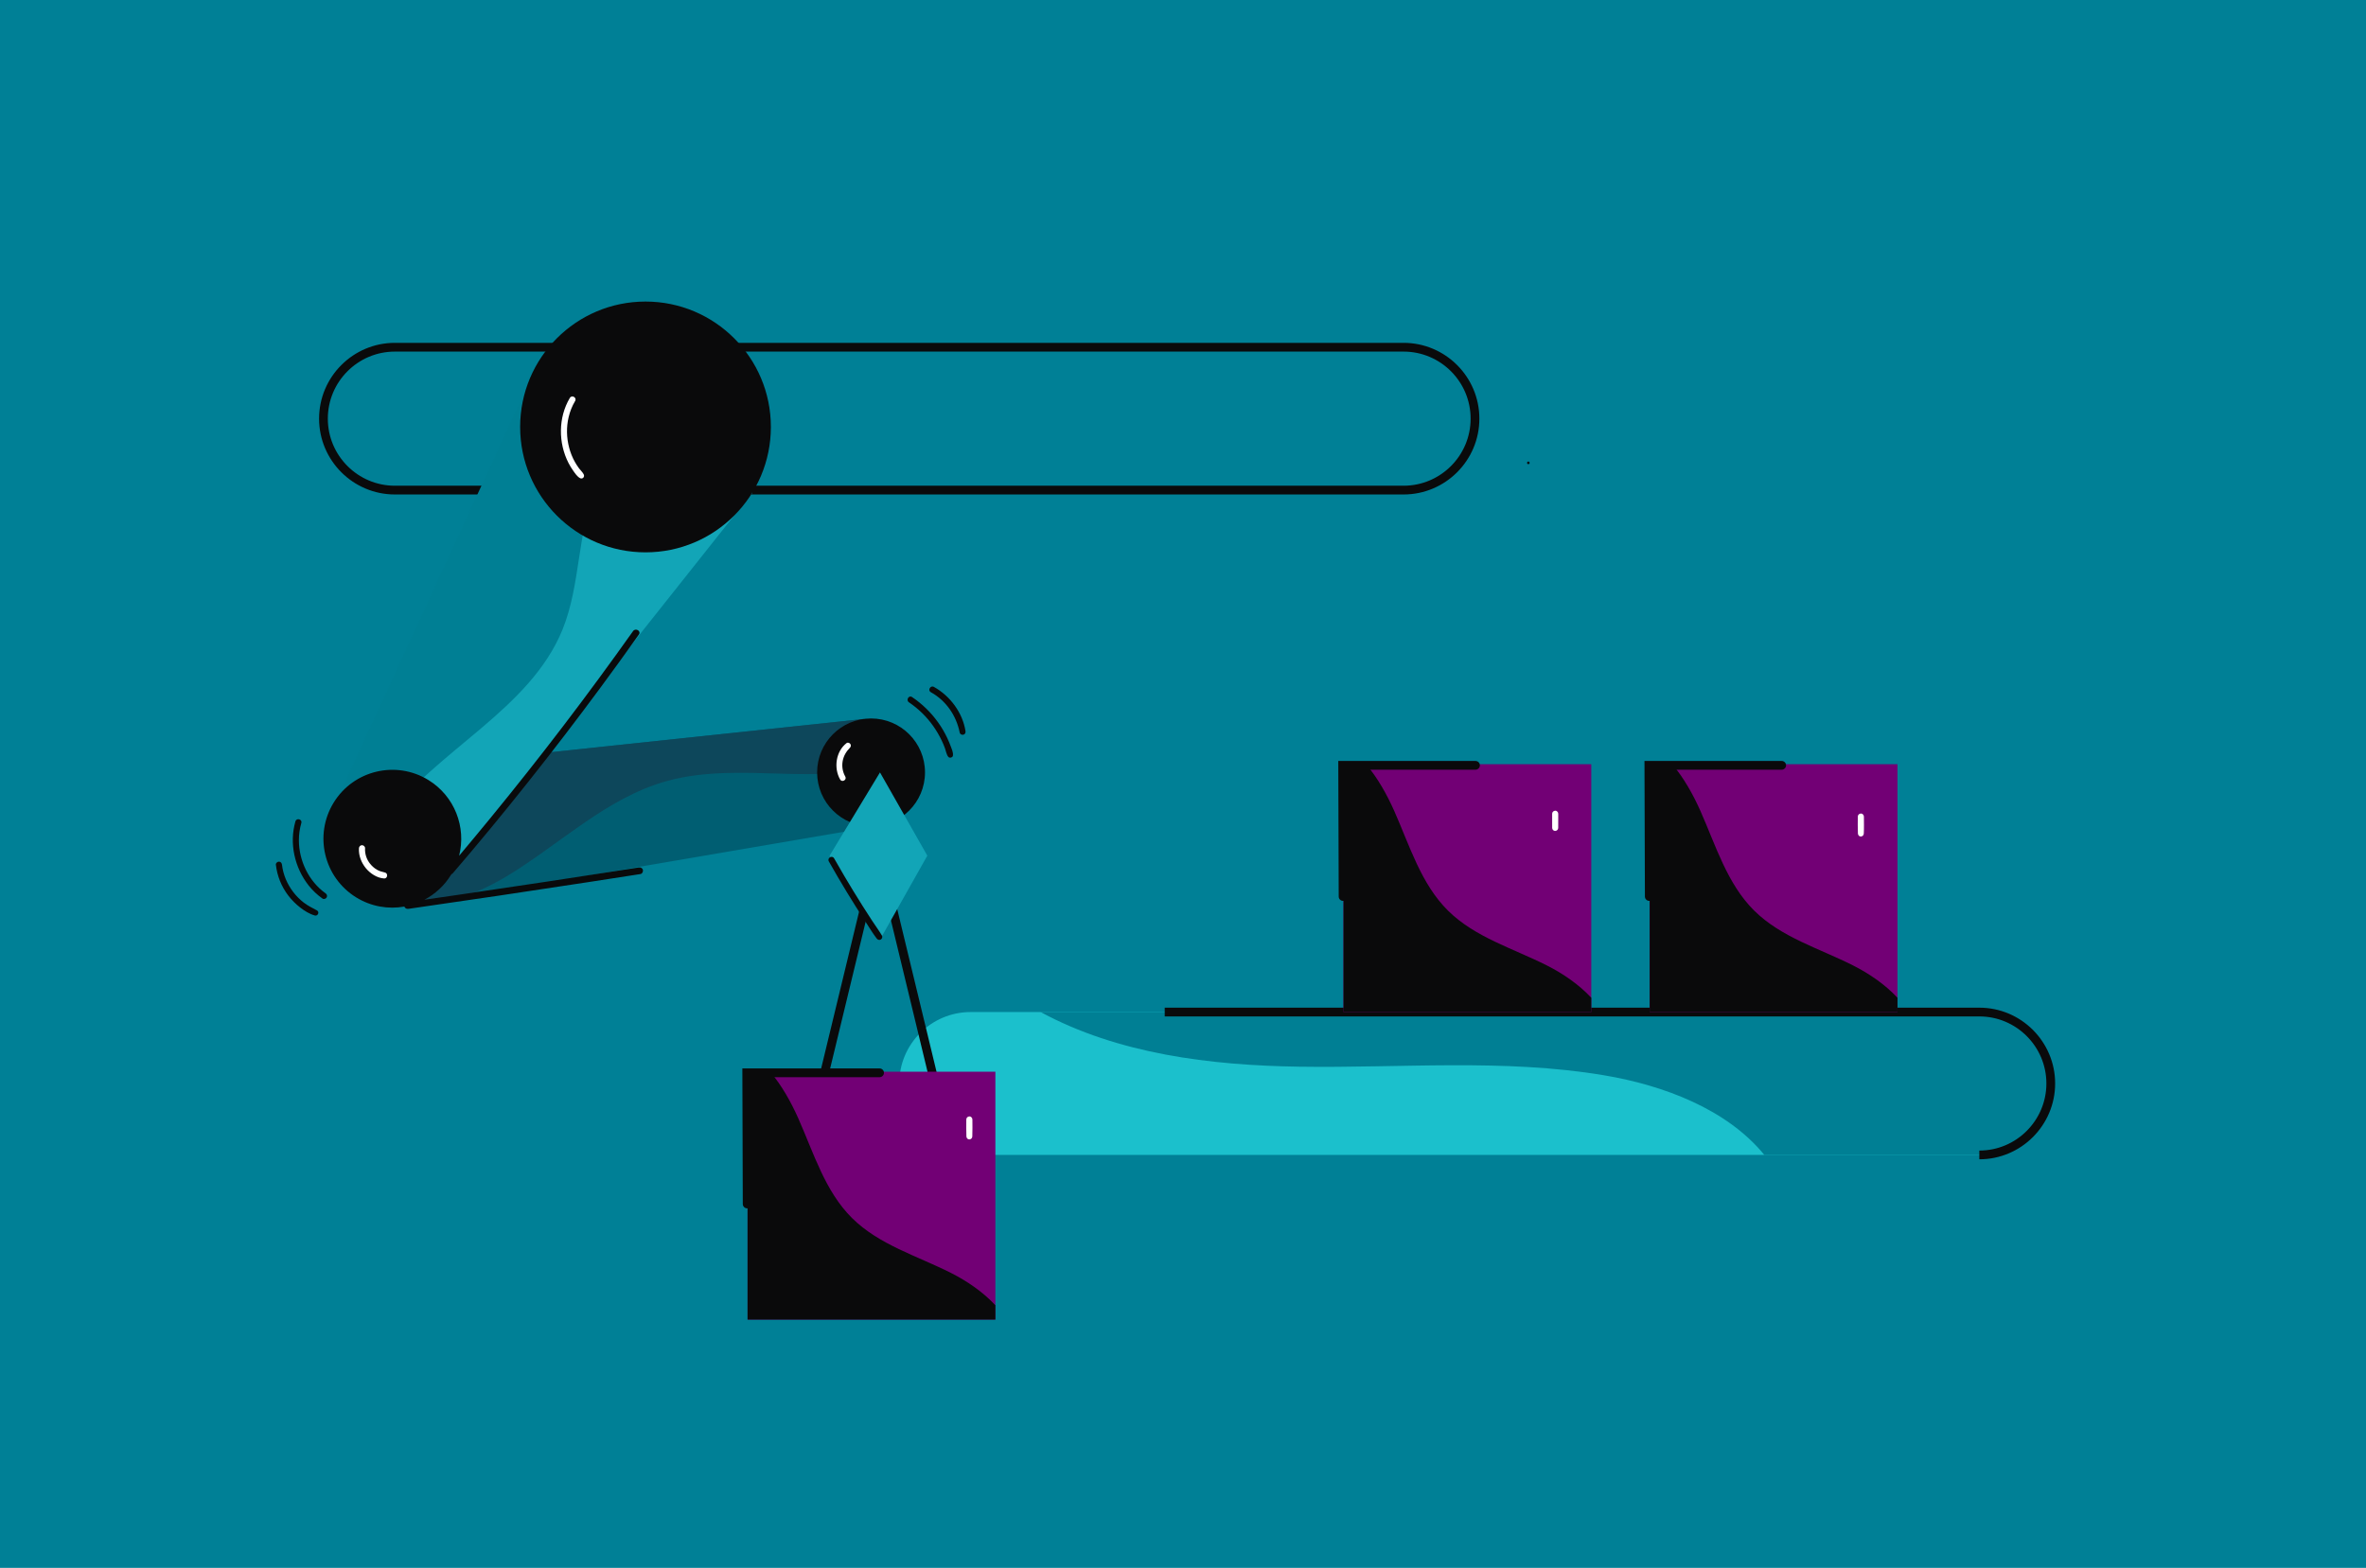 <svg fill="none" xmlns="http://www.w3.org/2000/svg" viewBox="0 0 255 169"><path d="M0 0h255v169H0V0z" fill="#008096"/><path d="M42.754 82.839L93.082 77.499l1.595 11.521-49.887 8.535-2.036-14.716z" fill="#005E72"/><path d="M93.082 77.499l-50.328 5.34 2.036 14.716 5.065-.866c1.629-.563 3.201-1.306 4.629-2.16 5.792-3.465 10.814-8.494 17.312-10.322 4.136-1.164 8.517-.917 12.812-.802 3.076.084 6.223.078 9.212-.551l-.739-5.354z" fill="#0D475B"/><path d="M93.88 89.074c3.211 0 5.814-2.604 5.814-5.816 0-3.212-2.603-5.815-5.814-5.815-3.21 0-5.813 2.603-5.813 5.815 0 3.212 2.603 5.816 5.813 5.816z" fill="#0A0A0B"/><path d="M96.917 116.789c0-4.253 3.446-7.701 7.698-7.701h108.713c4.252 0 7.698 3.448 7.698 7.701s-3.446 7.701-7.698 7.701H104.615c-4.252 0-7.698-3.448-7.698-7.701z" fill="#1BC0CC"/><path d="M213.326 109.088h-101.17c8.338 4.518 18.283 5.746 27.861 5.89 10.965.167 22.028-.889 32.844.924 6.463 1.082 13.276 3.665 17.293 8.588h23.174c4.252 0 7.698-3.448 7.698-7.701-.001-4.253-3.448-7.701-7.7-7.701z" fill="#007F94"/><path d="M213.326 124.961v-.943c3.986 0 7.227-3.242 7.227-7.229s-3.241-7.229-7.227-7.229H125.53v-.943h87.796c4.504 0 8.17 3.667 8.17 8.172 0 4.505-3.664 8.172-8.17 8.172zM94.318 91.111l-6.722 27.8.916.222 6.722-27.8-.916-.222z" fill="#0A0A0B"/><path d="M95.039 91.122l-.916.221 6.719 27.8.916-.221-6.719-27.8zm56.233-37.823H42.559c-4.504 0-8.169-3.667-8.169-8.172s3.666-8.172 8.169-8.172H151.272c4.504 0 8.17 3.667 8.17 8.172s-3.664 8.172-8.17 8.172zM42.559 37.898c-3.986 0-7.227 3.243-7.227 7.229s3.241 7.229 7.227 7.229H151.272c3.986 0 7.227-3.242 7.227-7.229 0-3.987-3.241-7.229-7.227-7.229H42.559z" fill="#0A0A0B"/><path d="M36.748 85.236l21.315-46.295L81.081 53.101 49.398 93.019l-12.65-7.783z" fill="#007F94"/><path d="M49.398 93.019l31.683-39.918-11.549-7.104c-2.311 1.684-4.182 3.978-5.302 6.61-2.048 4.81-1.633 10.38-3.593 15.228-3.504 8.666-13.603 13.015-19.023 20.393l7.783 4.791z" fill="#12A5B7"/><path d="M69.571 59.537c7.462 0 13.511-6.051 13.511-13.516s-6.049-13.516-13.511-13.516c-7.462 0-13.511 6.051-13.511 13.516s6.049 13.516 13.511 13.516zM69.287 93.76c-.057-.207-.254-.286-.449-.254-3.25.508-6.502 1.009-9.755 1.503-3.253.492-6.507.977-9.762 1.454-1.195.174-2.389.346-3.584.52 1.144-.6 2.149-1.505 2.874-2.686.014-.024.028-.049.042-.071.052-.016.104-.047.151-.101 2.767-3.218 5.465-6.495 8.105-9.818 2.643-3.326 5.227-6.697 7.752-10.113 1.419-1.919 2.817-3.851 4.198-5.798.271-.383-.36-.748-.629-.369-2.44 3.439-4.938 6.836-7.496 10.19-2.556 3.35-5.171 6.655-7.841 9.915-1.127 1.378-2.266 2.745-3.41 4.107.781-3.068-.471-6.413-3.309-8.16-3.494-2.148-8.067-1.058-10.214 2.437-2.147 3.495-1.057 8.07 2.436 10.218 1.615.993 3.46 1.293 5.191.985.061.2.252.271.443.243 3.257-.468 6.512-.942 9.766-1.426 3.253-.484 6.507-.976 9.759-1.475 1.826-.28 3.65-.564 5.476-.849.197-.033.304-.277.257-.452z" fill="#0A0A0B"/><path d="M94.842 83.258l-5.431 8.973 5.431 9.054 5.102-9.054-5.102-8.973z" fill="#12A5B7"/><path d="M171.504 82.373h-26.707v26.717h26.707V82.373z" fill="#720075"/><path d="M171.504 107.549c-1.328-1.43-3.048-2.606-4.78-3.481-3.65-1.844-7.766-3.037-10.67-5.919-2.909-2.888-4.129-7.005-5.793-10.751-.785-1.763-1.781-3.543-3.033-5.027h-2.431v26.717h26.707v-1.539z" fill="#0A0A0B"/><path d="M144.753 97.107c-.259 0-.471-.211-.471-.47l-.047-14.614h14.789c.261 0 .472.21.472.471 0 .261-.211.471-.472.471h-13.843l.044 13.667c0 .26-.211.472-.472.474z" fill="#0A0A0B"/><path d="M107.279 115.518H80.571v26.716h26.708v-26.716z" fill="#720075"/><path d="M107.279 140.693c-1.329-1.43-3.049-2.606-4.781-3.481-3.65-1.843-7.765-3.037-10.669-5.919-2.91-2.888-4.13-7.005-5.794-10.75-.785-1.764-1.781-3.544-3.033-5.027h-2.431v26.717h26.708v-1.54z" fill="#0A0A0B"/><path d="M80.528 130.249c-.26 0-.472-.21-.472-.47l-.047-14.613h14.79c.26 0 .471.21.471.471s-.211.472-.471.472H80.955l.044 13.667c0 .261-.211.473-.471.473z" fill="#0A0A0B"/><path d="M204.505 82.373h-26.708v26.717h26.708V82.373z" fill="#720075"/><path d="M204.505 107.549c-1.328-1.43-3.048-2.606-4.78-3.481-3.65-1.844-7.766-3.037-10.67-5.919-2.909-2.888-4.13-7.005-5.794-10.751-.784-1.763-1.781-3.543-3.033-5.027h-2.431v26.717h26.708v-1.539z" fill="#0A0A0B"/><path d="M177.754 97.107c-.259 0-.471-.211-.471-.47l-.047-14.614h14.789c.261 0 .471.21.471.471 0 .261-.21.471-.471.471h-13.843l.043 13.667c0 .26-.21.472-.471.474z" fill="#0A0A0B"/><path d="M41.493 94.049c-.322-.077-.603-.145-.887-.314-.268-.158-.499-.365-.699-.607-.395-.476-.596-1.087-.562-1.697.01-.178-.158-.329-.329-.329-.186 0-.318.151-.329.329-.045.784.249 1.544.741 2.148.469.574 1.221 1.068 1.979 1.11.365.021.442-.555.085-.64zm21.423-42.905c-.12-.247-.348-.444-.511-.663-.167-.226-.318-.463-.456-.706-.27-.484-.471-.999-.612-1.534-.28-1.066-.306-2.206-.052-3.279.144-.614.377-1.195.699-1.738.217-.365-.351-.698-.569-.332-1.256 2.115-1.257 4.845-.141 7.019.15.29.32.571.511.837.198.277.426.631.736.793.264.136.518-.137.395-.397zM91.613 80.585c.108-.11.12-.287.024-.407-.085-.108-.274-.176-.398-.08-1.158.892-1.405 2.686-.69 3.923.205.357.758.035.551-.322-.28-.487-.379-1.07-.287-1.625.101-.59.383-1.066.8-1.489z" fill="#fff"/><path d="M164.721 49.749c-.183 0-.183.283 0 .283s.183-.283 0-.283zM95.046 100.829c-.326-.539-.701-1.052-1.047-1.579-.346-.529-.689-1.06-1.026-1.594-.682-1.078-1.348-2.167-1.995-3.266-.365-.621-.725-1.244-1.08-1.87-.208-.369-.777-.037-.568.332 1.25 2.211 2.568 4.382 3.954 6.507.391.6.767 1.225 1.2 1.797.106.139.28.212.443.117.152-.087.209-.294.119-.444zm-59.959-4.54c-1.81-1.291-2.873-3.514-2.874-5.723 0-.629.087-1.25.263-1.856.118-.407-.516-.583-.635-.176-.687 2.371-.09 4.995 1.428 6.917.426.539.929 1.007 1.487 1.405.144.103.367.026.45-.118.096-.164.026-.346-.118-.449zm-.923 1.846c-.49-.263-.986-.503-1.429-.846-.419-.323-.802-.709-1.125-1.13-.654-.853-1.097-1.884-1.219-2.954-.021-.177-.137-.329-.329-.329-.162 0-.349.152-.329.329.137 1.207.595 2.354 1.334 3.321.374.489.802.922 1.29 1.297.473.364 1.0.698 1.577.858.322.089.534-.384.23-.546zm68.308-17.674c-.114-.315-.245-.625-.387-.927-.275-.583-.604-1.141-.978-1.665-.768-1.073-1.716-1.999-2.811-2.735-.353-.236-.682.334-.333.569 1.014.682 1.904 1.552 2.61 2.548.355.501.666 1.033.929 1.588.129.27.243.546.346.828.108.296.158.668.357.913.133.164.469.084.499-.132.047-.329-.12-.684-.232-.988zm1.586-1.663c-.316-1.986-1.66-3.787-3.405-4.756-.37-.205-.702.364-.332.569 1.649.915 2.746 2.524 3.115 4.359.034.171.238.27.398.226.183-.051.252-.225.224-.398z" fill="#0A0A0B"/><path d="M104.802 120.668c0-.172-.151-.338-.328-.329-.179.009-.329.145-.329.329 0 .609-.017 1.221.011 1.832.007.165.14.325.318.318.179-.009.309-.139.318-.318.028-.611.01-1.223.01-1.832zm62.813-33.283c-.178.008-.329.144-.329.328l.002 1.526c0 .172.151.336.327.327.177-.009.326-.144.326-.327 0-.508.002-1.018.002-1.526.002-.172-.151-.337-.328-.328zm33.271.635c0-.173-.151-.338-.328-.329-.179.008-.329.144-.329.329 0 .608-.019 1.222.012 1.831.009.165.139.326.317.317.179-.009.308-.139.316-.317.033-.61.012-1.223.012-1.831z" fill="#fff"/></svg>